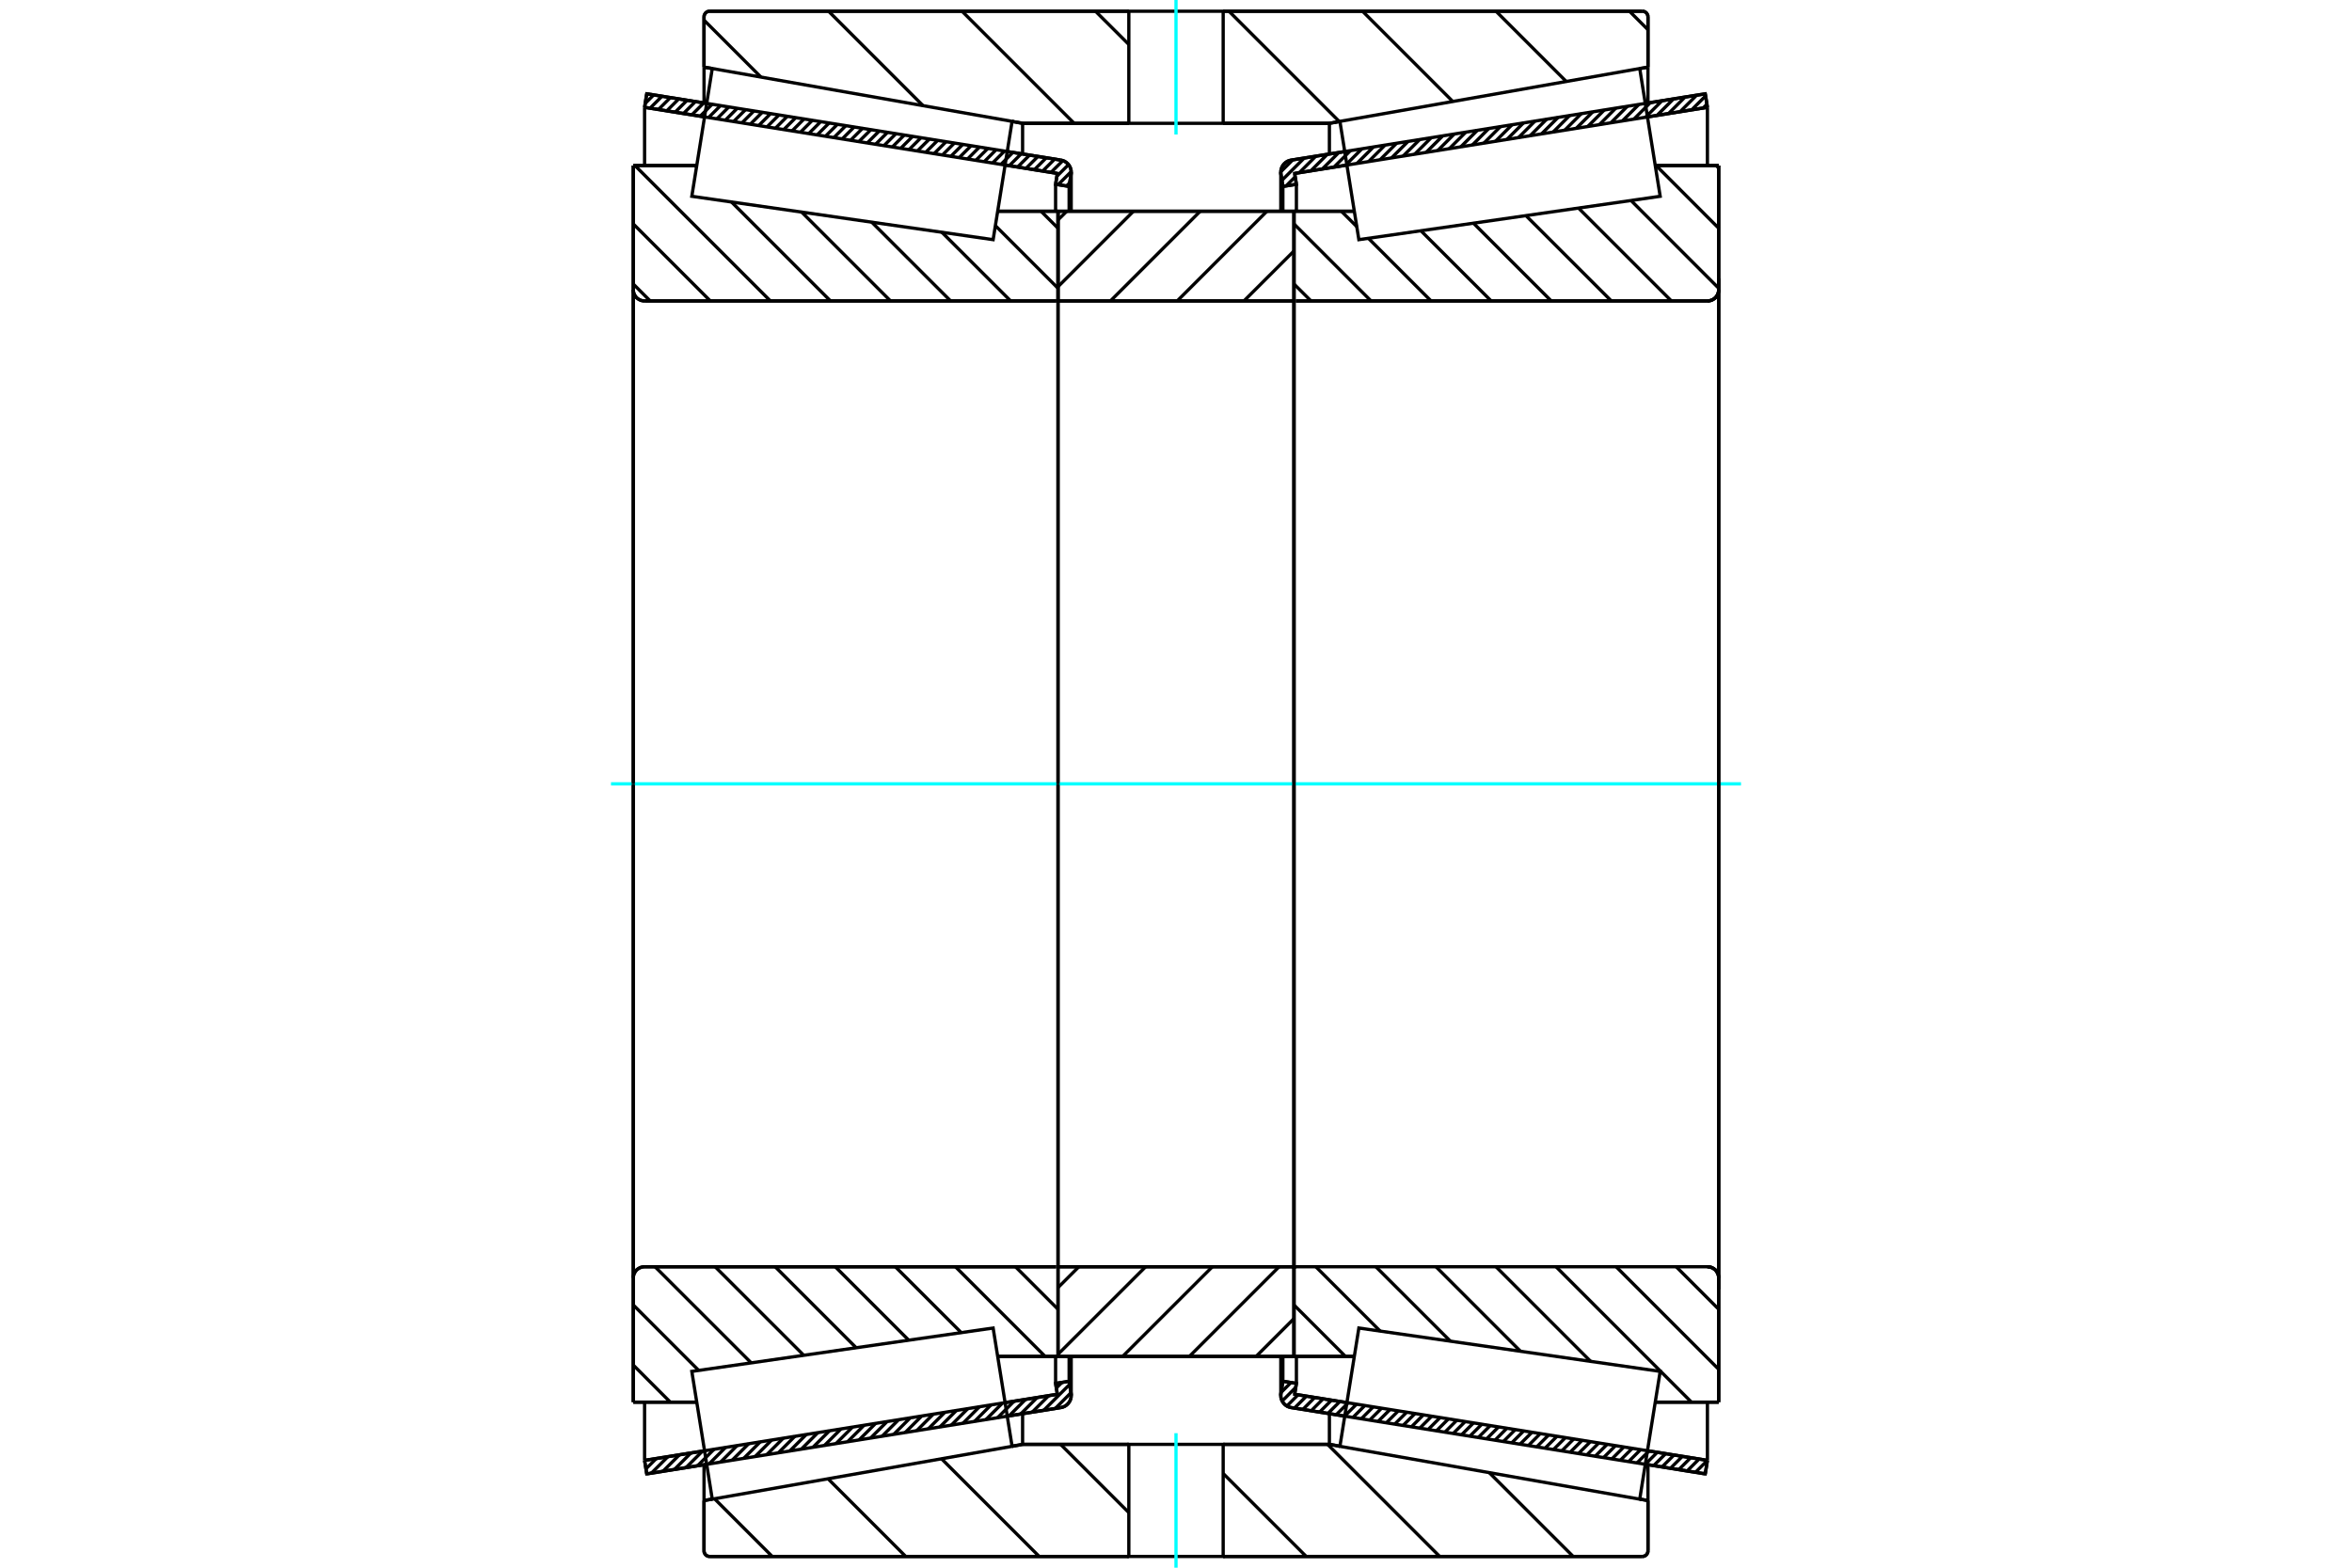 <?xml version="1.0" standalone="no"?>
<!DOCTYPE svg PUBLIC "-//W3C//DTD SVG 1.1//EN"
	"http://www.w3.org/Graphics/SVG/1.1/DTD/svg11.dtd">
<svg xmlns="http://www.w3.org/2000/svg" height="100%" width="100%" viewBox="0 0 36000 24000">
	<rect x="-1800" y="-1200" width="39600" height="26400" style="fill:#FFF"/>
	<g style="fill:none; fill-rule:evenodd" transform="matrix(1 0 0 1 0 0)">
		<g style="fill:none; stroke:#000; stroke-width:50; shape-rendering:geometricPrecision">
			<line x1="20583" y1="21680" x2="19763" y2="21549"/>
			<line x1="26101" y1="22564" x2="25183" y2="22417"/>
			<line x1="26134" y1="22357" x2="26101" y2="22564"/>
			<line x1="25216" y1="22210" x2="26134" y2="22357"/>
			<line x1="19816" y1="21345" x2="20616" y2="21473"/>
			<line x1="19843" y1="21179" x2="19816" y2="21345"/>
			<line x1="19636" y1="21146" x2="19843" y2="21179"/>
			<line x1="19606" y1="21333" x2="19636" y2="21146"/>
			<polyline points="19606,21333 19604,21348 19604,21363 19606,21392 19613,21421 19624,21448 19640,21473 19659,21496 19681,21515 19706,21531 19734,21542 19763,21549"/>
			<line x1="25183" y1="1583" x2="26101" y2="1436"/>
			<line x1="19763" y1="2451" x2="20583" y2="2320"/>
			<polyline points="19763,2451 19734,2458 19706,2469 19681,2485 19659,2504 19640,2527 19624,2552 19613,2579 19606,2608 19604,2637 19604,2652 19606,2667"/>
			<line x1="19636" y1="2854" x2="19606" y2="2667"/>
			<line x1="19843" y1="2821" x2="19636" y2="2854"/>
			<line x1="19816" y1="2655" x2="19843" y2="2821"/>
			<line x1="20616" y1="2527" x2="19816" y2="2655"/>
			<line x1="26134" y1="1643" x2="25216" y2="1790"/>
			<line x1="26101" y1="1436" x2="26134" y2="1643"/>
			<line x1="19636" y1="20766" x2="19636" y2="21146"/>
			<line x1="19636" y1="2854" x2="19636" y2="3234"/>
			<line x1="19843" y1="20765" x2="19843" y2="21179"/>
			<line x1="19843" y1="2821" x2="19843" y2="3235"/>
			<line x1="26134" y1="21465" x2="26134" y2="22357"/>
			<line x1="26134" y1="1643" x2="26134" y2="2535"/>
			<line x1="19604" y1="20766" x2="19604" y2="21363"/>
			<line x1="19604" y1="2637" x2="19604" y2="3234"/>
			<line x1="10817" y1="22417" x2="9899" y2="22564"/>
			<line x1="16237" y1="21549" x2="15417" y2="21680"/>
			<polyline points="16237,21549 16266,21542 16294,21531 16319,21515 16341,21496 16360,21473 16376,21448 16387,21421 16394,21392 16396,21363 16396,21348 16394,21333"/>
			<line x1="16364" y1="21146" x2="16394" y2="21333"/>
			<line x1="16157" y1="21179" x2="16364" y2="21146"/>
			<line x1="16184" y1="21345" x2="16157" y2="21179"/>
			<line x1="15384" y1="21473" x2="16184" y2="21345"/>
			<line x1="9866" y1="22357" x2="10784" y2="22210"/>
			<line x1="9899" y1="22564" x2="9866" y2="22357"/>
			<line x1="15417" y1="2320" x2="16237" y2="2451"/>
			<line x1="9899" y1="1436" x2="10817" y2="1583"/>
			<line x1="9866" y1="1643" x2="9899" y2="1436"/>
			<line x1="10784" y1="1790" x2="9866" y2="1643"/>
			<line x1="16184" y1="2655" x2="15384" y2="2527"/>
			<line x1="16157" y1="2821" x2="16184" y2="2655"/>
			<line x1="16364" y1="2854" x2="16157" y2="2821"/>
			<line x1="16394" y1="2667" x2="16364" y2="2854"/>
			<polyline points="16394,2667 16396,2652 16396,2637 16394,2608 16387,2579 16376,2552 16360,2527 16341,2504 16319,2485 16294,2469 16266,2458 16237,2451"/>
			<line x1="16157" y1="3235" x2="16157" y2="2821"/>
			<line x1="16157" y1="21179" x2="16157" y2="20765"/>
			<line x1="9866" y1="2535" x2="9866" y2="1643"/>
			<line x1="9866" y1="22357" x2="9866" y2="21465"/>
			<line x1="16364" y1="3234" x2="16364" y2="2854"/>
			<line x1="16364" y1="21146" x2="16364" y2="20766"/>
			<line x1="16396" y1="3234" x2="16396" y2="2637"/>
			<line x1="16396" y1="21363" x2="16396" y2="20766"/>
			<line x1="19806" y1="3234" x2="20730" y2="3234"/>
			<line x1="26134" y1="4607" x2="19835" y2="4607"/>
			<polyline points="26134,4607 26161,4605 26188,4599 26213,4588 26236,4574 26257,4557 26274,4536 26288,4513 26299,4488 26305,4461 26307,4434"/>
			<line x1="26307" y1="2534" x2="26307" y2="4434"/>
			<line x1="26307" y1="2534" x2="25336" y2="2534"/>
			<line x1="26307" y1="21466" x2="25336" y2="21466"/>
			<line x1="26307" y1="19566" x2="26307" y2="21466"/>
			<polyline points="26307,19566 26305,19539 26299,19512 26288,19487 26274,19464 26257,19443 26236,19426 26213,19412 26188,19401 26161,19395 26134,19393"/>
			<polyline points="19835,19393 19830,19393 19826,19394 19822,19396 19818,19398 19814,19401 19811,19405 19809,19408 19807,19413 19806,19417 19806,19422"/>
			<line x1="20730" y1="20766" x2="19806" y2="20766"/>
			<line x1="25336" y1="3017" x2="25336" y2="3016"/>
			<line x1="25336" y1="20984" x2="25336" y2="20983"/>
			<polyline points="19835,19393 19830,19393 19826,19394 19822,19396 19818,19398 19814,19401 19811,19405 19809,19408 19807,19413 19806,19417 19806,19422"/>
			<polyline points="26134,4607 26161,4605 26188,4599 26213,4588 26236,4574 26257,4557 26274,4536 26288,4513 26299,4488 26305,4461 26307,4434"/>
			<polyline points="26307,19566 26305,19539 26299,19512 26288,19487 26274,19464 26257,19443 26236,19426 26213,19412 26188,19401 26161,19395 26134,19393"/>
			<line x1="16194" y1="20766" x2="15270" y2="20766"/>
			<line x1="9866" y1="19393" x2="16165" y2="19393"/>
			<polyline points="9866,19393 9839,19395 9812,19401 9787,19412 9764,19426 9743,19443 9726,19464 9712,19487 9701,19512 9695,19539 9693,19566"/>
			<line x1="9693" y1="21466" x2="9693" y2="19566"/>
			<line x1="9693" y1="21466" x2="10664" y2="21466"/>
			<line x1="9693" y1="2534" x2="10664" y2="2534"/>
			<line x1="9693" y1="4434" x2="9693" y2="2534"/>
			<polyline points="9693,4434 9695,4461 9701,4488 9712,4513 9726,4536 9743,4557 9764,4574 9787,4588 9812,4599 9839,4605 9866,4607"/>
			<line x1="16165" y1="4607" x2="9866" y2="4607"/>
			<polyline points="16165,4607 16170,4607 16174,4606 16178,4604 16182,4602 16186,4599 16189,4595 16191,4592 16193,4587 16194,4583 16194,4578"/>
			<line x1="15270" y1="3234" x2="16194" y2="3234"/>
			<line x1="10664" y1="20983" x2="10664" y2="20984"/>
			<line x1="10664" y1="3016" x2="10664" y2="3017"/>
			<line x1="9693" y1="19566" x2="9693" y2="4434"/>
			<line x1="25137" y1="23828" x2="18722" y2="23828"/>
			<line x1="17278" y1="23828" x2="10863" y2="23828"/>
			<polyline points="25137,23828 25151,23827 25164,23824 25177,23819 25188,23812 25199,23803 25207,23793 25214,23781 25220,23769 25223,23755 25224,23742"/>
			<line x1="25224" y1="22972" x2="25224" y2="23742"/>
			<line x1="25098" y1="22950" x2="25224" y2="22972"/>
			<line x1="20348" y1="22112" x2="20509" y2="22141"/>
			<line x1="15652" y1="22112" x2="17278" y2="22112"/>
			<line x1="18722" y1="22112" x2="20348" y2="22112"/>
			<line x1="15491" y1="22141" x2="15652" y2="22112"/>
			<line x1="10776" y1="22972" x2="10902" y2="22950"/>
			<line x1="10776" y1="23742" x2="10776" y2="22972"/>
			<polyline points="10776,23742 10777,23755 10780,23769 10786,23781 10793,23793 10801,23803 10812,23812 10823,23819 10836,23824 10849,23827 10863,23828"/>
			<line x1="18722" y1="172" x2="25137" y2="172"/>
			<line x1="10863" y1="172" x2="17278" y2="172"/>
			<polyline points="10863,172 10849,173 10836,176 10823,181 10812,188 10801,197 10793,207 10786,219 10780,231 10777,245 10776,258"/>
			<line x1="10776" y1="1028" x2="10776" y2="258"/>
			<line x1="10902" y1="1050" x2="10776" y2="1028"/>
			<line x1="15652" y1="1888" x2="15491" y2="1859"/>
			<line x1="17278" y1="1888" x2="15652" y2="1888"/>
			<line x1="20348" y1="1888" x2="18722" y2="1888"/>
			<line x1="20509" y1="1859" x2="20348" y2="1888"/>
			<line x1="25224" y1="1028" x2="25098" y2="1050"/>
			<line x1="25224" y1="258" x2="25224" y2="1028"/>
			<polyline points="25224,258 25223,245 25220,231 25214,219 25207,207 25199,197 25188,188 25177,181 25164,176 25151,173 25137,172"/>
			<line x1="15652" y1="21641" x2="15652" y2="22112"/>
			<line x1="15652" y1="1888" x2="15652" y2="2359"/>
			<line x1="20348" y1="21641" x2="20348" y2="22112"/>
			<line x1="20348" y1="1888" x2="20348" y2="2359"/>
			<line x1="10776" y1="22423" x2="10776" y2="22972"/>
			<line x1="10776" y1="1028" x2="10776" y2="1577"/>
			<line x1="25224" y1="22423" x2="25224" y2="22972"/>
			<line x1="25224" y1="1028" x2="25224" y2="1577"/>
			<line x1="16194" y1="19393" x2="19806" y2="19393"/>
			<line x1="16194" y1="20766" x2="16194" y2="19393"/>
			<line x1="19806" y1="20766" x2="16194" y2="20766"/>
			<line x1="19806" y1="19393" x2="19806" y2="20766"/>
			<line x1="19806" y1="4607" x2="16194" y2="4607"/>
			<line x1="19806" y1="3234" x2="19806" y2="4607"/>
			<line x1="16194" y1="3234" x2="19806" y2="3234"/>
			<line x1="16194" y1="4607" x2="16194" y2="3234"/>
			<line x1="19806" y1="4607" x2="19806" y2="19393"/>
			<line x1="16194" y1="4607" x2="16194" y2="19393"/>
		</g>
		<g style="fill:none; stroke:#0FF; stroke-width:50; shape-rendering:geometricPrecision">
			<line x1="9352" y1="12000" x2="26648" y2="12000"/>
		</g>
		<g style="fill:none; stroke:#000; stroke-width:50; shape-rendering:geometricPrecision">
			<line x1="24941" y1="172" x2="25224" y2="455"/>
			<line x1="22898" y1="172" x2="23973" y2="1247"/>
			<line x1="20855" y1="172" x2="22236" y2="1553"/>
			<line x1="18811" y1="172" x2="20500" y2="1861"/>
			<line x1="16768" y1="172" x2="17278" y2="681"/>
			<line x1="14725" y1="172" x2="16441" y2="1888"/>
			<line x1="12682" y1="172" x2="14127" y2="1617"/>
			<line x1="10776" y1="309" x2="11647" y2="1180"/>
			<line x1="22796" y1="22546" x2="24079" y2="23828"/>
			<line x1="20320" y1="22112" x2="22036" y2="23828"/>
			<line x1="18722" y1="22558" x2="19993" y2="23828"/>
			<line x1="16233" y1="22112" x2="17278" y2="23157"/>
			<line x1="14411" y1="22333" x2="15906" y2="23828"/>
			<line x1="12674" y1="22639" x2="13863" y2="23828"/>
			<line x1="10937" y1="22945" x2="11820" y2="23828"/>
			<line x1="18722" y1="172" x2="25137" y2="172"/>
			<polyline points="25224,258 25223,245 25220,231 25214,219 25207,207 25199,197 25188,188 25177,181 25164,176 25151,173 25137,172"/>
			<line x1="25224" y1="258" x2="25224" y2="1028"/>
			<line x1="20509" y1="1859" x2="20348" y2="1888"/>
			<line x1="25224" y1="1028" x2="25098" y2="1050"/>
			<line x1="20348" y1="1888" x2="18722" y2="1888"/>
			<polyline points="17278,172 10863,172 10849,173 10836,176 10823,181 10812,188 10801,197 10793,207 10786,219 10780,231 10777,245 10776,258 10776,1028"/>
			<line x1="15491" y1="1859" x2="15652" y2="1888"/>
			<line x1="10776" y1="1028" x2="10902" y2="1050"/>
			<line x1="15652" y1="1888" x2="17278" y2="1888"/>
			<line x1="17278" y1="22112" x2="15652" y2="22112"/>
			<line x1="10902" y1="22950" x2="10776" y2="22972"/>
			<line x1="15652" y1="22112" x2="15491" y2="22141"/>
			<polyline points="10776,22972 10776,23742 10777,23755 10780,23769 10786,23781 10793,23793 10801,23803 10812,23812 10823,23819 10836,23824 10849,23827 10863,23828 17278,23828"/>
			<line x1="18722" y1="22112" x2="20348" y2="22112"/>
			<line x1="25098" y1="22950" x2="25224" y2="22972"/>
			<line x1="20348" y1="22112" x2="20509" y2="22141"/>
			<line x1="25224" y1="22972" x2="25224" y2="23742"/>
			<polyline points="25137,23828 25151,23827 25164,23824 25177,23819 25188,23812 25199,23803 25207,23793 25214,23781 25220,23769 25223,23755 25224,23742"/>
			<line x1="25137" y1="23828" x2="18722" y2="23828"/>
			<line x1="15934" y1="3234" x2="16194" y2="3494"/>
			<line x1="15235" y1="3454" x2="16194" y2="4413"/>
			<line x1="14418" y1="3557" x2="15469" y2="4607"/>
			<line x1="13344" y1="3402" x2="14550" y2="4607"/>
			<line x1="12270" y1="3247" x2="13630" y2="4607"/>
			<line x1="10638" y1="2534" x2="10661" y2="2557"/>
			<line x1="11196" y1="3092" x2="12711" y2="4607"/>
			<line x1="9718" y1="2534" x2="11791" y2="4607"/>
			<line x1="9693" y1="3428" x2="10872" y2="4607"/>
			<line x1="9693" y1="4348" x2="9952" y2="4607"/>
			<line x1="15543" y1="19393" x2="16194" y2="20044"/>
			<line x1="14624" y1="19393" x2="15997" y2="20766"/>
			<line x1="13704" y1="19393" x2="14713" y2="20401"/>
			<line x1="12785" y1="19393" x2="13909" y2="20517"/>
			<line x1="11865" y1="19393" x2="13105" y2="20633"/>
			<line x1="10946" y1="19393" x2="12302" y2="20748"/>
			<line x1="10026" y1="19393" x2="11498" y2="20864"/>
			<line x1="9693" y1="19978" x2="10694" y2="20980"/>
			<line x1="9693" y1="20898" x2="10260" y2="21466"/>
			<polyline points="16194,12000 16194,3234 16194,4578"/>
			<polyline points="16165,4607 16170,4607 16174,4606 16178,4604 16182,4602 16186,4599 16189,4595 16191,4592 16193,4587 16194,4583 16194,4578"/>
			<line x1="16165" y1="4607" x2="9866" y2="4607"/>
			<polyline points="9693,4434 9695,4461 9701,4488 9712,4513 9726,4536 9743,4557 9764,4574 9787,4588 9812,4599 9839,4605 9866,4607"/>
			<line x1="9693" y1="4434" x2="9693" y2="2534"/>
			<line x1="9693" y1="4434" x2="9693" y2="12000"/>
			<line x1="9693" y1="2534" x2="10664" y2="2534"/>
			<line x1="15270" y1="3234" x2="16194" y2="3234"/>
			<line x1="16194" y1="20766" x2="15270" y2="20766"/>
			<line x1="10664" y1="21466" x2="9693" y2="21466"/>
			<line x1="9693" y1="12000" x2="9693" y2="19566"/>
			<line x1="9693" y1="21466" x2="9693" y2="19566"/>
			<polyline points="9866,19393 9839,19395 9812,19401 9787,19412 9764,19426 9743,19443 9726,19464 9712,19487 9701,19512 9695,19539 9693,19566"/>
			<line x1="9866" y1="19393" x2="16165" y2="19393"/>
			<line x1="16194" y1="19393" x2="16194" y2="12000"/>
			<line x1="26268" y1="2534" x2="26307" y2="2574"/>
			<line x1="25348" y1="2534" x2="26307" y2="3494"/>
			<line x1="24964" y1="3069" x2="26307" y2="4413"/>
			<line x1="24160" y1="3185" x2="25582" y2="4607"/>
			<line x1="23356" y1="3301" x2="24663" y2="4607"/>
			<line x1="22553" y1="3417" x2="23743" y2="4607"/>
			<line x1="21749" y1="3533" x2="22824" y2="4607"/>
			<line x1="20945" y1="3648" x2="21904" y2="4607"/>
			<line x1="20531" y1="3234" x2="20768" y2="3470"/>
			<line x1="19806" y1="3428" x2="20985" y2="4607"/>
			<line x1="19806" y1="4348" x2="20066" y2="4607"/>
			<line x1="25656" y1="19393" x2="26307" y2="20044"/>
			<line x1="24737" y1="19393" x2="26307" y2="20963"/>
			<line x1="23817" y1="19393" x2="25890" y2="21466"/>
			<line x1="22898" y1="19393" x2="24347" y2="20842"/>
			<line x1="21979" y1="19393" x2="23273" y2="20687"/>
			<line x1="21059" y1="19393" x2="22199" y2="20532"/>
			<line x1="20140" y1="19393" x2="21124" y2="20377"/>
			<line x1="19806" y1="19978" x2="20594" y2="20766"/>
			<line x1="19806" y1="12000" x2="19806" y2="4607"/>
			<line x1="19806" y1="3234" x2="19806" y2="4578"/>
			<polyline points="19835,4607 26134,4607 26161,4605 26188,4599 26213,4588 26236,4574 26257,4557 26274,4536 26288,4513 26299,4488 26305,4461 26307,4434 26307,2534"/>
			<line x1="26307" y1="4434" x2="26307" y2="12000"/>
			<line x1="26307" y1="2534" x2="25336" y2="2534"/>
			<line x1="20730" y1="3234" x2="19806" y2="3234"/>
			<line x1="19806" y1="20766" x2="20730" y2="20766"/>
			<line x1="25336" y1="21466" x2="26307" y2="21466"/>
			<line x1="26307" y1="12000" x2="26307" y2="19566"/>
			<polyline points="26307,21466 26307,19566 26305,19539 26299,19512 26288,19487 26274,19464 26257,19443 26236,19426 26213,19412 26188,19401 26161,19395 26134,19393 19835,19393 19830,19393 19826,19394 19822,19396 19818,19398 19814,19401 19811,19405 19809,19408 19807,19413 19806,19417 19806,19422 19806,20766 19806,12000"/>
			<line x1="19806" y1="20186" x2="19226" y2="20766"/>
			<line x1="19578" y1="19393" x2="18205" y2="20766"/>
			<line x1="18557" y1="19393" x2="17183" y2="20766"/>
			<line x1="17535" y1="19393" x2="16194" y2="20733"/>
			<line x1="16513" y1="19393" x2="16194" y2="19712"/>
			<line x1="19806" y1="3842" x2="19040" y2="4607"/>
			<line x1="19392" y1="3234" x2="18019" y2="4607"/>
			<line x1="18371" y1="3234" x2="16997" y2="4607"/>
			<line x1="17349" y1="3234" x2="16194" y2="4389"/>
			<line x1="16328" y1="3234" x2="16194" y2="3367"/>
			<polyline points="16194,4607 16194,3234 19806,3234 19806,4607 16194,4607"/>
			<polyline points="16194,19393 19806,19393 19806,20766 16194,20766 16194,19393"/>
			<polyline points="18000,23828 18722,23828 18722,22112 17278,22112 17278,23828 18000,23828"/>
		</g>
		<g style="fill:none; stroke:#0FF; stroke-width:50; shape-rendering:geometricPrecision">
			<line x1="18000" y1="24000" x2="18000" y2="21941"/>
		</g>
		<g style="fill:none; stroke:#000; stroke-width:50; shape-rendering:geometricPrecision">
			<polyline points="18000,1888 18722,1888 18722,172 17278,172 17278,1888 18000,1888"/>
		</g>
		<g style="fill:none; stroke:#0FF; stroke-width:50; shape-rendering:geometricPrecision">
			<line x1="18000" y1="2059" x2="18000" y2="0"/>
		</g>
		<g style="fill:none; stroke:#000; stroke-width:50; shape-rendering:geometricPrecision">
			<line x1="26307" y1="19739" x2="26307" y2="4261"/>
			<line x1="19806" y1="19422" x2="19806" y2="4578"/>
			<polyline points="15346,21236 15491,22142 10902,22951 10746,21973 10589,20995 15201,20331 15346,21236"/>
			<polyline points="15346,2764 15201,3669 10589,3005 10746,2027 10902,1049 15491,1858 15346,2764"/>
			<polyline points="20654,21236 20799,20331 25411,20995 25254,21973 25098,22951 20509,22142 20654,21236"/>
			<polyline points="20654,2764 20509,1858 25098,1049 25254,2027 25411,3005 20799,3669 20654,2764"/>
			<line x1="16392" y1="21322" x2="16152" y2="21563"/>
			<line x1="16372" y1="21194" x2="15975" y2="21591"/>
			<line x1="16254" y1="21164" x2="16168" y2="21250"/>
			<line x1="16052" y1="21366" x2="15799" y2="21619"/>
			<line x1="15875" y1="21395" x2="15622" y2="21648"/>
			<line x1="15698" y1="21423" x2="15445" y2="21676"/>
			<line x1="15522" y1="21451" x2="15269" y2="21704"/>
			<line x1="15345" y1="21479" x2="15092" y2="21732"/>
			<line x1="15169" y1="21508" x2="14916" y2="21761"/>
			<line x1="14992" y1="21536" x2="14739" y2="21789"/>
			<line x1="14815" y1="21564" x2="14562" y2="21817"/>
			<line x1="14639" y1="21593" x2="14386" y2="21846"/>
			<line x1="14462" y1="21621" x2="14209" y2="21874"/>
			<line x1="14285" y1="21649" x2="14032" y2="21902"/>
			<line x1="14109" y1="21677" x2="13856" y2="21930"/>
			<line x1="13932" y1="21706" x2="13679" y2="21959"/>
			<line x1="13755" y1="21734" x2="13502" y2="21987"/>
			<line x1="13579" y1="21762" x2="13326" y2="22015"/>
			<line x1="13402" y1="21791" x2="13149" y2="22044"/>
			<line x1="13226" y1="21819" x2="12973" y2="22072"/>
			<line x1="13049" y1="21847" x2="12796" y2="22100"/>
			<line x1="12872" y1="21876" x2="12619" y2="22129"/>
			<line x1="12696" y1="21904" x2="12443" y2="22157"/>
			<line x1="12519" y1="21932" x2="12266" y2="22185"/>
			<line x1="12342" y1="21960" x2="12089" y2="22213"/>
			<line x1="12166" y1="21989" x2="11913" y2="22242"/>
			<line x1="11989" y1="22017" x2="11736" y2="22270"/>
			<line x1="11812" y1="22045" x2="11559" y2="22298"/>
			<line x1="11636" y1="22074" x2="11383" y2="22327"/>
			<line x1="11459" y1="22102" x2="11206" y2="22355"/>
			<line x1="11283" y1="22130" x2="11030" y2="22383"/>
			<line x1="11106" y1="22158" x2="10853" y2="22411"/>
			<line x1="10929" y1="22187" x2="10676" y2="22440"/>
			<line x1="10753" y1="22215" x2="10500" y2="22468"/>
			<line x1="10576" y1="22243" x2="10323" y2="22496"/>
			<line x1="10399" y1="22272" x2="10146" y2="22525"/>
			<line x1="10223" y1="22300" x2="9970" y2="22553"/>
			<line x1="10046" y1="22328" x2="9887" y2="22487"/>
			<line x1="9869" y1="22357" x2="9866" y2="22360"/>
			<line x1="16373" y1="2799" x2="16324" y2="2847"/>
			<line x1="16396" y1="2627" x2="16196" y2="2827"/>
			<line x1="16355" y1="2520" x2="16177" y2="2698"/>
			<line x1="16268" y1="2459" x2="16087" y2="2639"/>
			<line x1="16143" y1="2436" x2="15959" y2="2619"/>
			<line x1="16015" y1="2415" x2="15832" y2="2598"/>
			<line x1="15887" y1="2395" x2="15704" y2="2578"/>
			<line x1="15759" y1="2374" x2="15576" y2="2557"/>
			<line x1="15631" y1="2354" x2="15448" y2="2537"/>
			<line x1="15503" y1="2333" x2="15320" y2="2517"/>
			<line x1="15375" y1="2313" x2="15192" y2="2496"/>
			<line x1="15247" y1="2292" x2="15064" y2="2476"/>
			<line x1="15120" y1="2272" x2="14936" y2="2455"/>
			<line x1="14992" y1="2251" x2="14809" y2="2435"/>
			<line x1="14864" y1="2231" x2="14681" y2="2414"/>
			<line x1="14736" y1="2211" x2="14553" y2="2394"/>
			<line x1="14608" y1="2190" x2="14425" y2="2373"/>
			<line x1="14480" y1="2170" x2="14297" y2="2353"/>
			<line x1="14352" y1="2149" x2="14169" y2="2332"/>
			<line x1="14225" y1="2129" x2="14041" y2="2312"/>
			<line x1="14097" y1="2108" x2="13914" y2="2291"/>
			<line x1="13969" y1="2088" x2="13786" y2="2271"/>
			<line x1="13841" y1="2067" x2="13658" y2="2250"/>
			<line x1="13713" y1="2047" x2="13530" y2="2230"/>
			<line x1="13585" y1="2026" x2="13402" y2="2209"/>
			<line x1="13457" y1="2006" x2="13274" y2="2189"/>
			<line x1="13330" y1="1985" x2="13146" y2="2168"/>
			<line x1="13202" y1="1965" x2="13019" y2="2148"/>
			<line x1="13074" y1="1944" x2="12891" y2="2127"/>
			<line x1="12946" y1="1924" x2="12763" y2="2107"/>
			<line x1="12818" y1="1903" x2="12635" y2="2086"/>
			<line x1="12690" y1="1883" x2="12507" y2="2066"/>
			<line x1="12562" y1="1862" x2="12379" y2="2045"/>
			<line x1="12434" y1="1842" x2="12251" y2="2025"/>
			<line x1="12307" y1="1821" x2="12123" y2="2005"/>
			<line x1="12179" y1="1801" x2="11996" y2="1984"/>
			<line x1="12051" y1="1780" x2="11868" y2="1964"/>
			<line x1="11923" y1="1760" x2="11740" y2="1943"/>
			<line x1="11795" y1="1739" x2="11612" y2="1923"/>
			<line x1="11667" y1="1719" x2="11484" y2="1902"/>
			<line x1="11539" y1="1699" x2="11356" y2="1882"/>
			<line x1="11412" y1="1678" x2="11228" y2="1861"/>
			<line x1="11284" y1="1658" x2="11101" y2="1841"/>
			<line x1="11156" y1="1637" x2="10973" y2="1820"/>
			<line x1="11028" y1="1617" x2="10845" y2="1800"/>
			<line x1="10900" y1="1596" x2="10717" y2="1779"/>
			<line x1="10772" y1="1576" x2="10589" y2="1759"/>
			<line x1="10644" y1="1555" x2="10461" y2="1738"/>
			<line x1="10517" y1="1535" x2="10333" y2="1718"/>
			<line x1="10389" y1="1514" x2="10206" y2="1697"/>
			<line x1="10261" y1="1494" x2="10078" y2="1677"/>
			<line x1="10133" y1="1473" x2="9950" y2="1656"/>
			<line x1="10005" y1="1453" x2="9876" y2="1582"/>
			<polyline points="9866,1643 9899,1436 16237,2451"/>
			<polyline points="16394,2667 16396,2638 16394,2608 16387,2579 16376,2552 16361,2527 16341,2504 16319,2485 16294,2469 16266,2458 16237,2451"/>
			<polyline points="16394,2667 16364,2854 16157,2821 16184,2655 9866,1643"/>
			<polyline points="9866,22357 16184,21345 16157,21179 16364,21146 16394,21333"/>
			<polyline points="16237,21549 16266,21542 16294,21531 16319,21515 16341,21496 16361,21473 16376,21448 16387,21421 16394,21392 16396,21362 16394,21333"/>
			<polyline points="16237,21549 9899,22564 9866,22357"/>
			<line x1="26106" y1="22533" x2="26078" y2="22561"/>
			<line x1="26134" y1="22357" x2="25951" y2="22540"/>
			<line x1="26006" y1="22337" x2="25823" y2="22520"/>
			<line x1="25878" y1="22316" x2="25695" y2="22499"/>
			<line x1="25750" y1="22296" x2="25567" y2="22479"/>
			<line x1="25622" y1="22275" x2="25439" y2="22458"/>
			<line x1="25494" y1="22255" x2="25311" y2="22438"/>
			<line x1="25366" y1="22234" x2="25183" y2="22417"/>
			<line x1="25239" y1="22214" x2="25055" y2="22397"/>
			<line x1="25111" y1="22193" x2="24928" y2="22376"/>
			<line x1="24983" y1="22173" x2="24800" y2="22356"/>
			<line x1="24855" y1="22152" x2="24672" y2="22335"/>
			<line x1="24727" y1="22132" x2="24544" y2="22315"/>
			<line x1="24599" y1="22111" x2="24416" y2="22294"/>
			<line x1="24471" y1="22091" x2="24288" y2="22274"/>
			<line x1="24344" y1="22070" x2="24160" y2="22253"/>
			<line x1="24216" y1="22050" x2="24033" y2="22233"/>
			<line x1="24088" y1="22029" x2="23905" y2="22212"/>
			<line x1="23960" y1="22009" x2="23777" y2="22192"/>
			<line x1="23832" y1="21988" x2="23649" y2="22171"/>
			<line x1="23704" y1="21968" x2="23521" y2="22151"/>
			<line x1="23576" y1="21947" x2="23393" y2="22131"/>
			<line x1="23449" y1="21927" x2="23265" y2="22110"/>
			<line x1="23321" y1="21906" x2="23138" y2="22090"/>
			<line x1="23193" y1="21886" x2="23010" y2="22069"/>
			<line x1="23065" y1="21865" x2="22882" y2="22049"/>
			<line x1="22937" y1="21845" x2="22754" y2="22028"/>
			<line x1="22809" y1="21825" x2="22626" y2="22008"/>
			<line x1="22681" y1="21804" x2="22498" y2="21987"/>
			<line x1="22553" y1="21784" x2="22370" y2="21967"/>
			<line x1="22426" y1="21763" x2="22242" y2="21946"/>
			<line x1="22298" y1="21743" x2="22115" y2="21926"/>
			<line x1="22170" y1="21722" x2="21987" y2="21905"/>
			<line x1="22042" y1="21702" x2="21859" y2="21885"/>
			<line x1="21914" y1="21681" x2="21731" y2="21864"/>
			<line x1="21786" y1="21661" x2="21603" y2="21844"/>
			<line x1="21658" y1="21640" x2="21475" y2="21823"/>
			<line x1="21531" y1="21620" x2="21347" y2="21803"/>
			<line x1="21403" y1="21599" x2="21220" y2="21782"/>
			<line x1="21275" y1="21579" x2="21092" y2="21762"/>
			<line x1="21147" y1="21558" x2="20964" y2="21741"/>
			<line x1="21019" y1="21538" x2="20836" y2="21721"/>
			<line x1="20891" y1="21517" x2="20708" y2="21700"/>
			<line x1="20763" y1="21497" x2="20580" y2="21680"/>
			<line x1="20636" y1="21476" x2="20452" y2="21659"/>
			<line x1="20508" y1="21456" x2="20325" y2="21639"/>
			<line x1="20380" y1="21435" x2="20197" y2="21619"/>
			<line x1="20252" y1="21415" x2="20069" y2="21598"/>
			<line x1="20124" y1="21394" x2="19941" y2="21578"/>
			<line x1="19996" y1="21374" x2="19813" y2="21557"/>
			<line x1="19868" y1="21353" x2="19697" y2="21525"/>
			<line x1="19833" y1="21240" x2="19625" y2="21449"/>
			<line x1="19759" y1="21166" x2="19609" y2="21317"/>
			<line x1="26126" y1="1596" x2="26069" y2="1653"/>
			<line x1="26106" y1="1468" x2="25893" y2="1682"/>
			<line x1="25969" y1="1457" x2="25716" y2="1710"/>
			<line x1="25792" y1="1485" x2="25539" y2="1738"/>
			<line x1="25616" y1="1513" x2="25363" y2="1766"/>
			<line x1="25439" y1="1542" x2="25186" y2="1795"/>
			<line x1="25262" y1="1570" x2="25009" y2="1823"/>
			<line x1="25086" y1="1598" x2="24833" y2="1851"/>
			<line x1="24909" y1="1627" x2="24656" y2="1880"/>
			<line x1="24732" y1="1655" x2="24480" y2="1908"/>
			<line x1="24556" y1="1683" x2="24303" y2="1936"/>
			<line x1="24379" y1="1712" x2="24126" y2="1965"/>
			<line x1="24203" y1="1740" x2="23950" y2="1993"/>
			<line x1="24026" y1="1768" x2="23773" y2="2021"/>
			<line x1="23849" y1="1796" x2="23596" y2="2049"/>
			<line x1="23673" y1="1825" x2="23420" y2="2078"/>
			<line x1="23496" y1="1853" x2="23243" y2="2106"/>
			<line x1="23319" y1="1881" x2="23066" y2="2134"/>
			<line x1="23143" y1="1910" x2="22890" y2="2163"/>
			<line x1="22966" y1="1938" x2="22713" y2="2191"/>
			<line x1="22789" y1="1966" x2="22537" y2="2219"/>
			<line x1="22613" y1="1994" x2="22360" y2="2247"/>
			<line x1="22436" y1="2023" x2="22183" y2="2276"/>
			<line x1="22260" y1="2051" x2="22007" y2="2304"/>
			<line x1="22083" y1="2079" x2="21830" y2="2332"/>
			<line x1="21906" y1="2108" x2="21653" y2="2361"/>
			<line x1="21730" y1="2136" x2="21477" y2="2389"/>
			<line x1="21553" y1="2164" x2="21300" y2="2417"/>
			<line x1="21376" y1="2193" x2="21123" y2="2446"/>
			<line x1="21200" y1="2221" x2="20947" y2="2474"/>
			<line x1="21023" y1="2249" x2="20770" y2="2502"/>
			<line x1="20846" y1="2277" x2="20594" y2="2530"/>
			<line x1="20670" y1="2306" x2="20417" y2="2559"/>
			<line x1="20493" y1="2334" x2="20240" y2="2587"/>
			<line x1="20317" y1="2362" x2="20064" y2="2615"/>
			<line x1="20140" y1="2391" x2="19887" y2="2644"/>
			<line x1="19825" y1="2706" x2="19685" y2="2846"/>
			<line x1="19963" y1="2419" x2="19621" y2="2761"/>
			<line x1="19787" y1="2447" x2="19604" y2="2630"/>
			<polyline points="26134,1643 26101,1436 19763,2451 19734,2458 19706,2469 19681,2485 19659,2504 19639,2527 19624,2552 19613,2579 19606,2608 19604,2638 19606,2667 19636,2854 19843,2821 19816,2655 26134,1643"/>
			<polyline points="26134,22357 19816,21345 19843,21179 19636,21146 19606,21333 19604,21362 19606,21392 19613,21421 19624,21448 19639,21473 19659,21496 19681,21515 19706,21531 19734,21542 19763,21549 26101,22564 26134,22357"/>
		</g>
	</g>
</svg>
